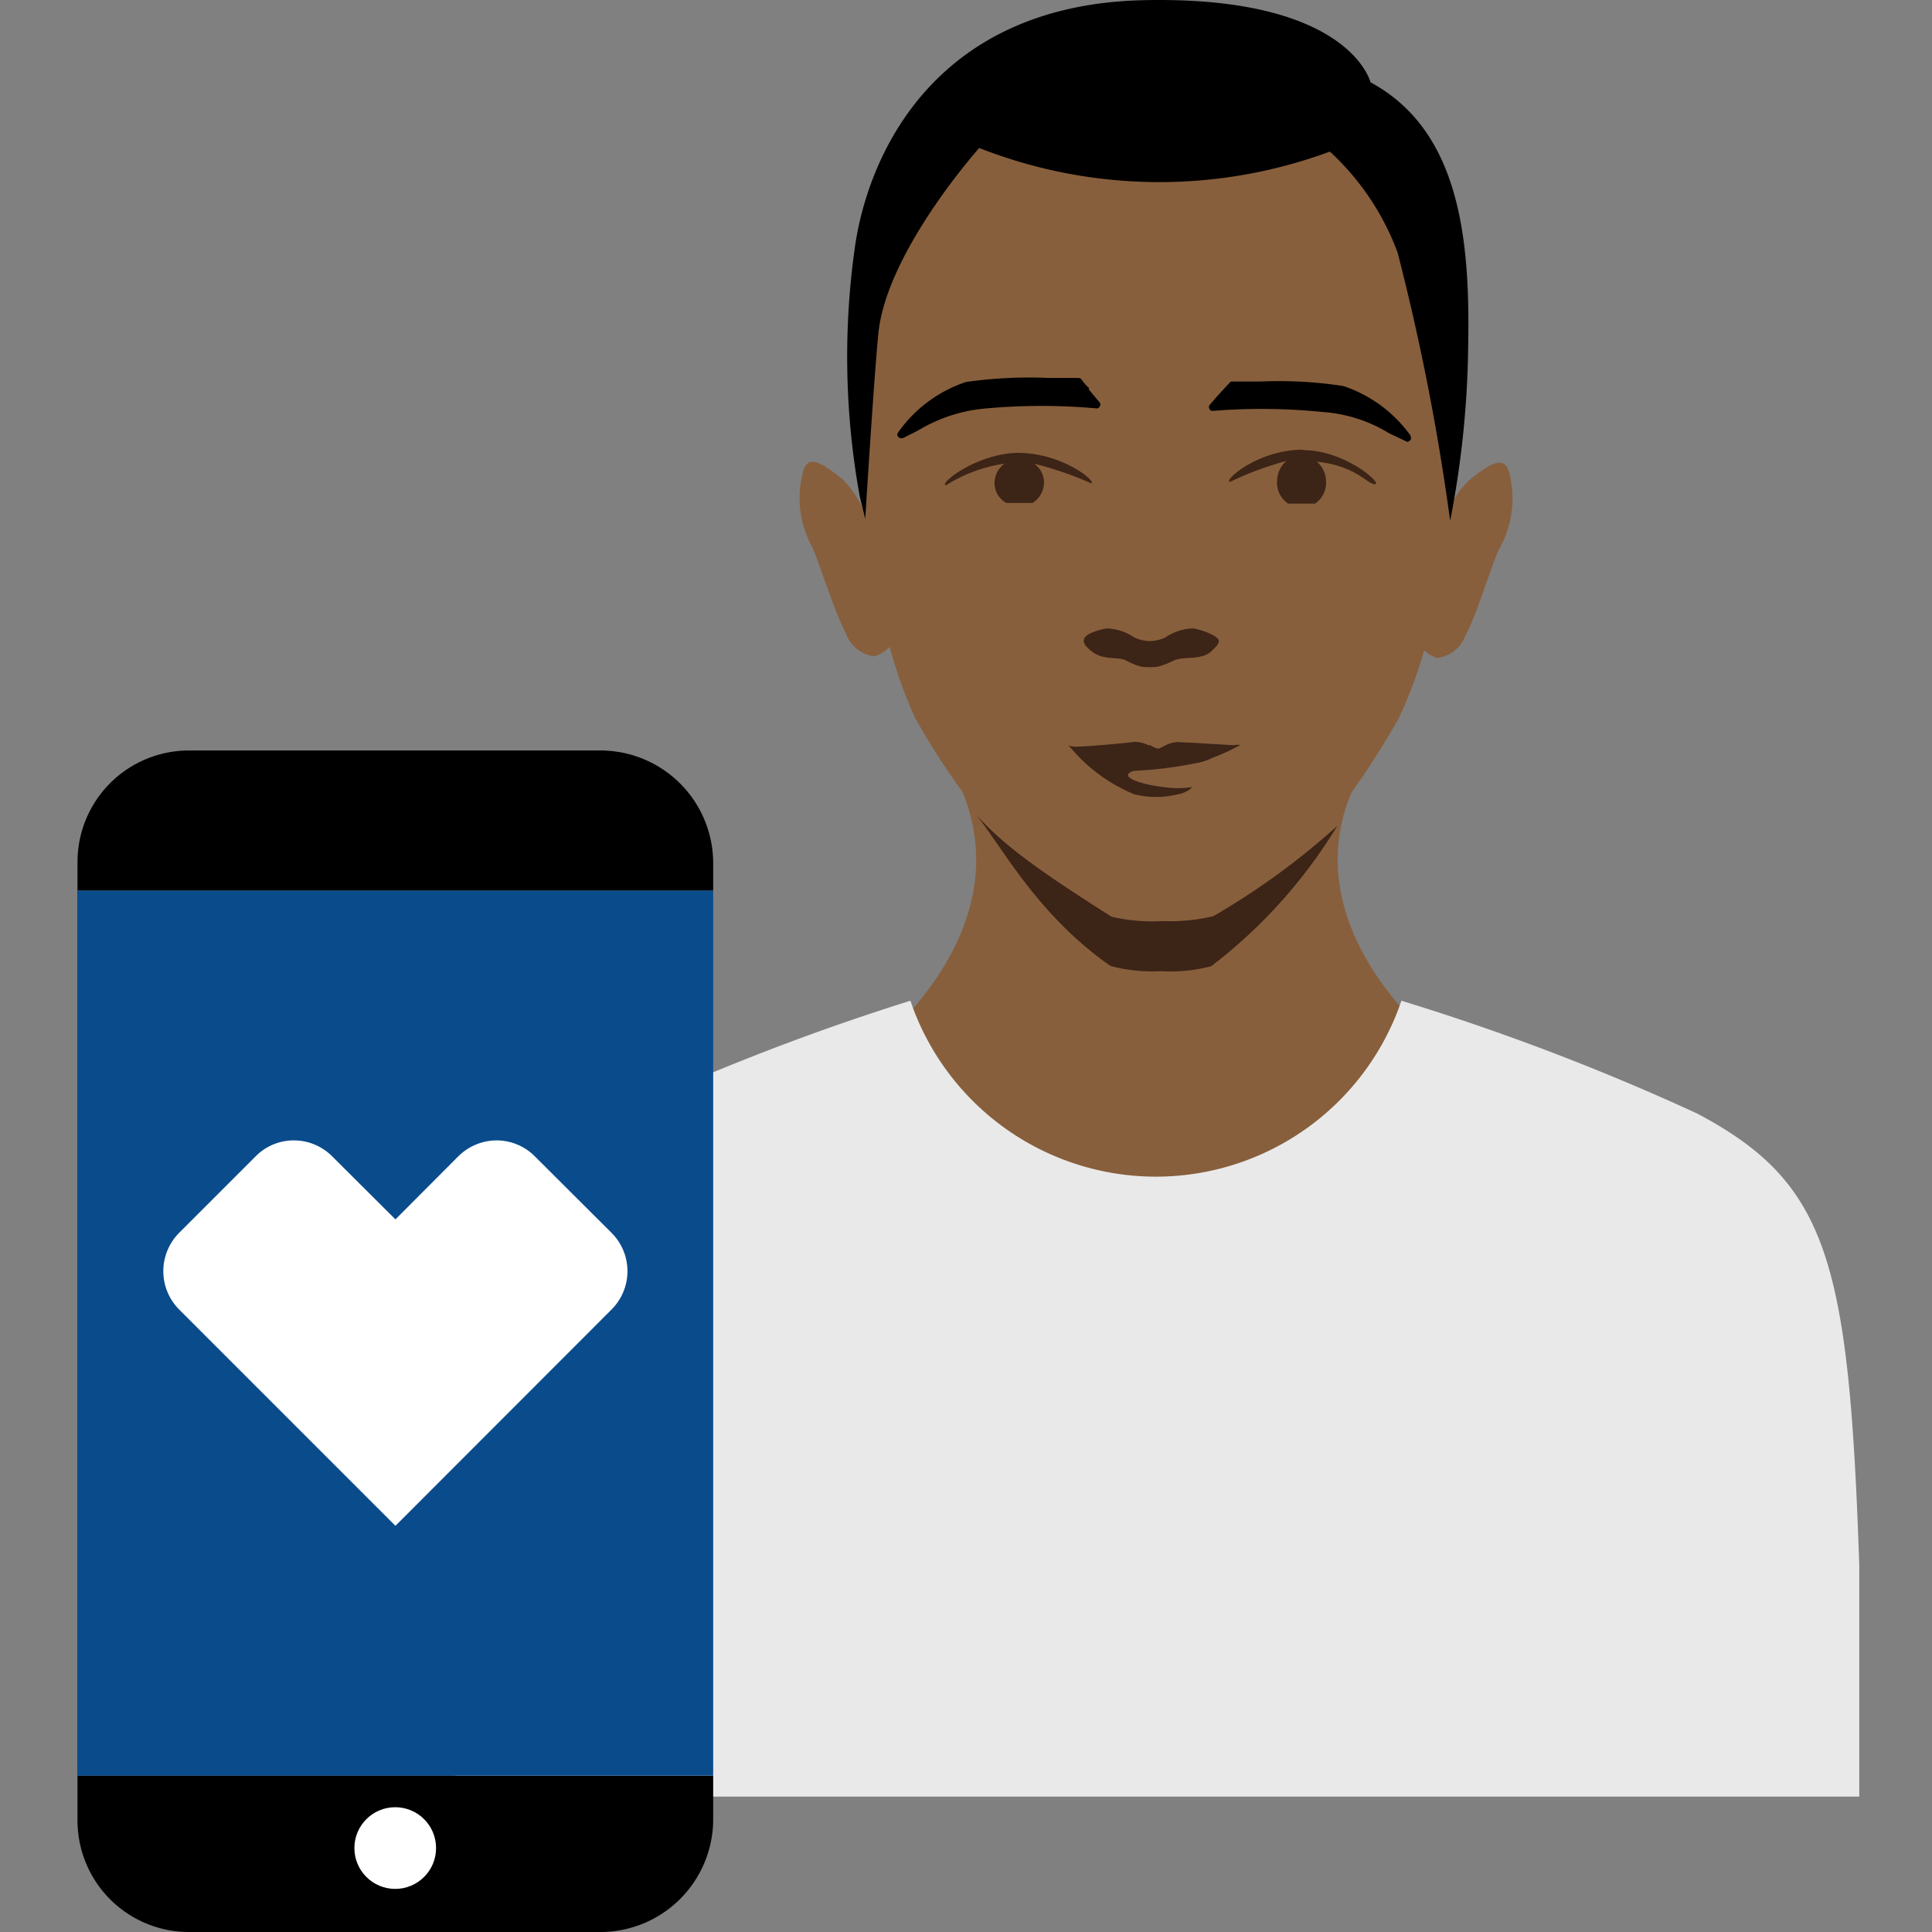 <svg width="100" height="100" xmlns="http://www.w3.org/2000/svg"><rect width="100%" height="100%" fill="#808080" stroke="none"/><g transform="translate(4)" fill="none" fill-rule="evenodd"><path d="M74.143 24.572c-.222-1.168-1.168-.467-2.126.304a5.116 5.116 0 0 0-1.016 1.46c.338-2.418.448-4.862.327-7.3C70.16 11.444 67.568 3.7 56.145 3.28h-.456c-11.867.42-13.876 6.728-15.184 15.756a41.148 41.148 0 0 0 .316 7.615 6.202 6.202 0 0 0-1.168-1.81c-.97-.771-1.892-1.495-2.114-.304a5.21 5.21 0 0 0 .525 3.82c.467 1.167 1.168 3.387 1.729 4.45.232.64.807 1.092 1.483 1.167.245-.081.469-.217.654-.397a.21.21 0 0 0 .117-.105c.339 1.264.78 2.499 1.32 3.691a39.49 39.49 0 0 0 2.453 3.83c1.168 2.827 1.541 7.511-4.205 12.93-5.244 4.906 4.73 11.879 14.32 11.388 9.53.49 19.47-6.482 14.225-11.446-5.758-5.42-5.384-10.08-4.204-12.848a43.46 43.46 0 0 0 2.452-3.854 23.22 23.22 0 0 0 1.308-3.504c.188.177.41.313.654.397a1.787 1.787 0 0 0 1.484-1.168c.584-1.063 1.238-3.329 1.728-4.45a5.268 5.268 0 0 0 .561-3.866Z" fill="#885F3C"/><path d="M56.168 47.675a9.426 9.426 0 0 1-2.628-.222c-3.784-2.395-5.606-3.714-7.008-5.28 1.367 1.717 3.189 5.21 6.95 7.826a8.421 8.421 0 0 0 2.616.269 8.27 8.27 0 0 0 2.593-.257 26.314 26.314 0 0 0 6.529-7.265 37.89 37.89 0 0 1-6.412 4.672 9.519 9.519 0 0 1-2.64.257ZM58.516 32.748a3.96 3.96 0 0 0-.76-.222 2.686 2.686 0 0 0-1.436.467c-.248.12-.52.183-.794.187-.284 0-.563-.064-.818-.187a2.686 2.686 0 0 0-1.437-.467 3.96 3.96 0 0 0-.759.222c-.794.339-.257.77 0 .97.643.49 1.308.245 1.775.467.237.133.488.238.748.315.31.047.625.047.934 0 .274-.081.54-.187.795-.315.467-.222 1.436 0 1.927-.468.49-.467.619-.63-.175-.969M63.444 23.276c-2.336 0-4.134 1.6-3.784 1.67a16.55 16.55 0 0 1 2.92-1.086c-.299.263-.473.64-.479 1.04-.03.463.188.907.573 1.167h1.39c.367-.247.583-.666.572-1.11.01-.408-.166-.8-.48-1.062 2.08.233 2.594 1.168 3.014 1.168.42 0-1.53-1.764-3.726-1.764M48.681 23.44c2.336 0 4.123 1.518 3.796 1.576A17.671 17.671 0 0 0 49.522 24c.325.22.519.588.514.981-.002.43-.228.828-.596 1.051h-1.354a1.168 1.168 0 0 1-.608-1.04c.004-.393.195-.762.514-.992a7.732 7.732 0 0 0-3.013 1.11c-.467 0 1.53-1.647 3.726-1.67" fill="#3C2417"/><path d="M52.384 20.099c-.16-.142-.301-.302-.42-.479a.245.245 0 0 0-.153-.058h-1.518a23.36 23.36 0 0 0-4.298.21 7.008 7.008 0 0 0-3.504 2.604.175.175 0 0 0 0 .234.21.21 0 0 0 .152.07h.093c.327-.175.643-.315.9-.467a8.094 8.094 0 0 1 3.433-1.075c1.889-.17 3.788-.17 5.677 0a.164.164 0 0 0 .175-.105.164.164 0 0 0 0-.198l-.584-.701M69.039 22.587a7.008 7.008 0 0 0-3.504-2.605 21.69 21.69 0 0 0-4.286-.234h-1.472a.14.14 0 0 0-.129.059l-.42.455c-.199.21-.35.386-.619.701a.175.175 0 0 0 0 .21c0 .07.117.094.175.094a31.43 31.43 0 0 1 5.677.058 7.545 7.545 0 0 1 3.433 1.098l.935.444a.175.175 0 0 0 .152-.07.152.152 0 0 0 0-.234" fill="#000" fill-rule="nonzero"/><path d="M59.917 38.576c-1.413-.082-2.453-.152-2.768-.152a.911.911 0 0 0-.327 0c-.171.02-.338.072-.49.152-.398.199-.34.245-.795 0a.175.175 0 0 0-.093 0c-.231-.12-.488-.18-.748-.175-.712.093-2.803.269-3.083.245-.28-.023-.444-.117-.245 0a8.538 8.538 0 0 0 3.34 2.465 4.672 4.672 0 0 0 2.266 0 .783.783 0 0 0 .222-.059.83.83 0 0 0 .222-.093.666.666 0 0 0 .28-.222 4.672 4.672 0 0 1-1.46 0c-.712-.07-1.88-.339-1.857-.642 0 0 .082-.164.35-.199a20.58 20.58 0 0 0 3.177-.397c.3-.05.592-.144.864-.28.496-.185.976-.407 1.437-.666h-.292v.023Z" fill="#3C2417"/><path d="M40.786 26.85s.42-6.903.677-9.578c.409-4.228 5.221-9.612 5.221-9.612a25.485 25.485 0 0 0 18.15.187 13.455 13.455 0 0 1 3.504 5.22 120.033 120.033 0 0 1 2.722 13.888 49.79 49.79 0 0 0 .934-9.134c.105-5.641-.514-11.107-5.057-13.56 0 0-1.063-4.497-11.762-4.251-10.699.245-14.167 7.848-14.903 12.625a40.47 40.47 0 0 0 .233 13.082l.28 1.133Z" fill="#000" fill-rule="nonzero"/><path d="M83.849 57.638a121.726 121.726 0 0 0-15.312-5.84 13.42 13.42 0 0 1-25.415 0 121.47 121.47 0 0 0-15.184 5.898c-6.786 3.597-7.849 7.639-8.374 23.36v11.936h72.671V80.985c-.537-15.709-1.6-19.75-8.386-23.347Z" fill="#E9E9E9"/><path d="M.012 91.906h32.902v2.336A5.84 5.84 0 0 1 27.155 100H5.77a5.77 5.77 0 0 1-5.758-5.758v-2.336Zm27.143-53.061H5.77a5.77 5.77 0 0 0-5.758 5.77v1.483h32.902v-1.483a5.84 5.84 0 0 0-5.759-5.77Z" fill="#000" fill-rule="nonzero"/><circle fill="#FFF" fill-rule="nonzero" cx="16.457" cy="95.655" r="2.114"/><path fill="#0A4B8C" fill-rule="nonzero" d="M0 46.098v45.808h32.914V46.098z"/><path d="M11.213 59.027a2.757 2.757 0 0 0-1.974.818l-3.971 3.971a2.815 2.815 0 0 0 0 3.96l11.2 11.2 11.19-11.2a2.803 2.803 0 0 0 0-3.96l-3.971-3.96a2.792 2.792 0 0 0-1.974-.829c-.75.002-1.467.3-1.998.83l-3.247 3.258-3.27-3.258a2.792 2.792 0 0 0-1.985-.83" fill="#FFF" fill-rule="nonzero"/></g></svg>